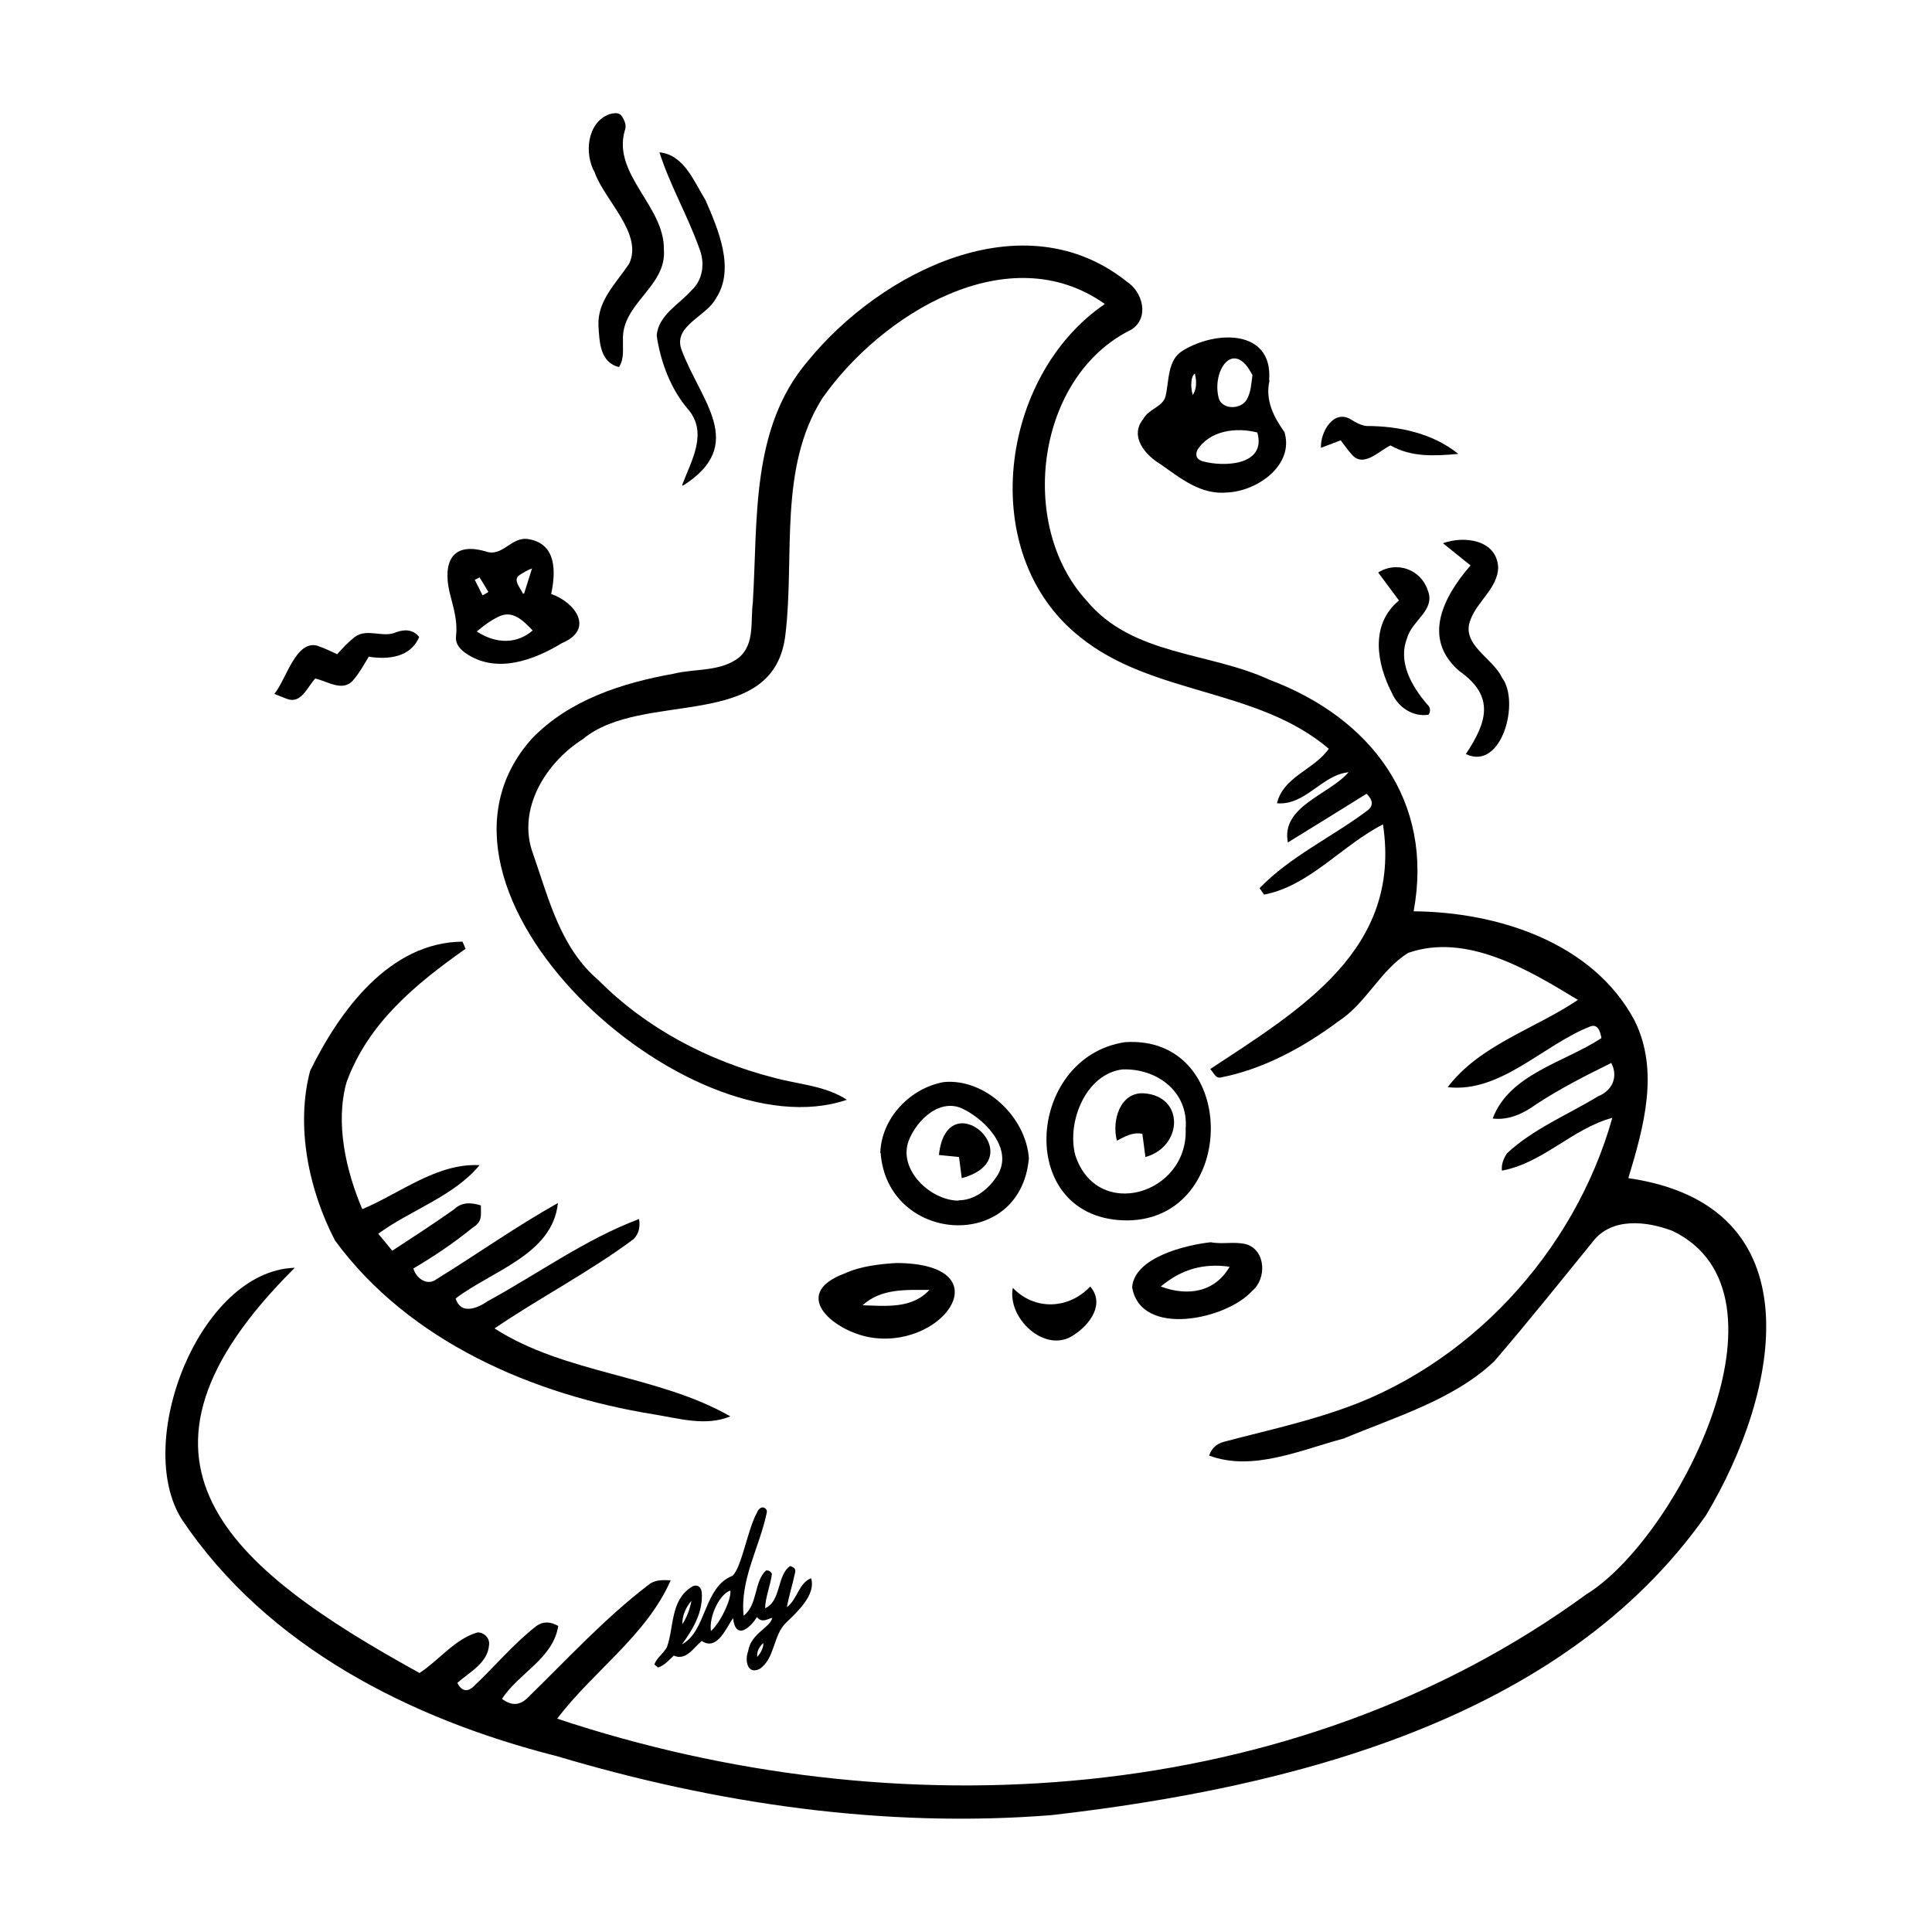 <?xml version="1.0" encoding="UTF-8"?> <svg xmlns="http://www.w3.org/2000/svg" id="b" viewBox="0 0 56.69 56.69"><defs><style>.d{fill:none;}</style></defs><g id="c"><g><g><path d="M8.65,37.2c-5.69,5.65-1.98,8.78,3.66,11.89,.58-.38,1.04-1,1.7-1.19,.19-.01,.37,.17,.34,.37-.04,.53-.57,.79-.93,1.11,.1,.21,.27,.3,.47,.11,.62-.58,1.17-1.25,1.85-1.78,.18-.13,.4-.14,.64,0-.15,.96-1.16,1.38-1.65,2.14,.28,.21,.53,.2,.77-.05,1.15-1.12,2.24-2.31,3.52-3.29,.19-.16,.41-.15,.66-.14-.71,1.62-2.28,2.67-3.33,4.06,9.93,3.31,21.58,2.64,30.2-3.65,2.64-1.62,6.34-8.82,2.53-10.66-.75-.29-1.79-.41-2.34,.31-.96,1.18-1.91,2.37-2.9,3.52-1.2,1.13-2.91,1.63-4.41,2.26-1.25,.33-2.68,.98-3.95,.5,.07-.21,.21-.34,.42-.4,1.09-.29,2.19-.53,3.26-.89,3.92-1.28,7.04-4.67,8.15-8.62-1.18,.32-2.02,1.32-3.24,1.55-.02-.19,.05-.36,.15-.51,.76-.71,1.78-1.13,2.67-1.67,.42-.17,.6-.57,.39-.98-.75,.37-1.5,.75-2.2,1.21-.37,.27-.81,.48-1.28,.42,.49-1.31,2.12-1.65,3.19-2.36-.03-.18-.1-.43-.33-.34-1.38,.54-2.63,1.96-4.18,1.78,.94-1.24,2.56-1.71,3.82-2.56-1.43-.87-3.26-1.98-4.98-1.38-.82,.51-1.23,1.48-2.05,2.01-1.02,.76-2.21,1.41-3.47,1.65-.15,.01-.19-.16-.29-.25,2.65-1.75,5.63-3.51,5.07-7.18-1.2,.61-2.16,1.81-3.49,2.06-.05-.07-.09-.13-.13-.19,.9-.93,2.11-1.49,3.14-2.26,.23-.16,.17-.34,0-.51-.77,.48-1.53,.95-2.31,1.43-.21-1.06,1.21-1.4,1.78-2.06-.79,.08-1.26,.98-2.1,.91,.19-.79,1.09-.98,1.52-1.6-2.1-1.79-5.18-1.56-7.3-3.28-3.07-2.43-2.36-7.67,.73-9.77-2.84-2.01-6.58,.31-8.3,2.78-1.28,2.05-.8,4.6-1.07,6.89-.31,2.93-4.19,1.63-5.95,3.1-1.09,.69-1.94,2.06-1.46,3.36,.47,1.34,.8,2.76,1.93,3.72,1.4,1.41,3.22,2.36,5.13,2.85,.72,.2,1.51,.23,2.15,.65-4.67,1.6-13.25-6.13-9.24-10.6,1.09-1.13,2.64-1.63,4.15-1.9,.64-.16,1.4-.05,1.94-.49,.45-.4,.32-1.06,.39-1.6,.15-2.42-.07-5.11,1.61-7.08,2.14-2.63,6.33-4.75,9.36-2.34,.48,.31,.67,1.07,.14,1.41-2.79,1.36-3.36,5.72-1.32,7.95,1.35,1.63,3.59,1.5,5.38,2.33,2.97,1.12,4.82,3.55,4.22,6.79,2.45,.02,5.25,.9,6.48,3.2,.74,1.48,.27,3.14-.18,4.63,5.53,.8,4.45,6.27,2.28,9.89-4.23,6.03-12.25,8-19.2,8.8-4.9,.39-9.83-.33-14.52-1.73-4.27-1.08-8.49-3.2-11-6.94-1.44-2.26,.51-7.29,3.3-7.39Z"></path><path d="M16.37,35.3c-.15,1.51-1.94,1.99-3,2.8,.15,.49,.64,.29,.94,.08,1.47-.8,2.87-1.82,4.44-2.41,.04,.22,0,.43-.16,.59-1.29,.96-2.74,1.71-4.08,2.62,2.09,1.34,4.79,1.36,6.92,2.58-.72,.3-1.51,.06-2.25-.06-3.54-.57-7.18-2.14-9.35-5.1-.77-1.48-1.16-3.35-.73-4.98,.86-1.75,2.32-3.77,4.47-3.79,.03,.07,.06,.13,.09,.21-1.47,1.04-2.85,2.17-3.49,3.91-.34,1.2-.02,2.6,.46,3.73,1.1-.46,2.2-1.36,3.44-1.29-.75,.91-2.01,1.31-2.97,2.01,.13,.16,.27,.33,.41,.5,.61-.4,1.23-.8,1.82-1.22,.22-.21,.49-.2,.78-.11,0,.32,.05,.47-.25,.66-.54,.44-1.12,.83-1.73,1.19,.08,.29,.4,.52,.67,.32,1.2-.74,2.34-1.55,3.57-2.24Z"></path><path d="M37.25,11.17c-.13,.57,.12,1.06,.44,1.51,.29,.97-.8,1.73-1.67,1.77-.78,.08-1.37-.41-1.97-.83-.45-.27-.92-.82-.5-1.33,.15-.29,.57-.35,.65-.66,.11-.47,.05-1.08,.52-1.35,.97-.59,2.63-.62,2.52,.87Zm-.36,1.52c-.62-.16-1.4-.06-1.76,.52-.06,.16-.02,.26,.14,.32,.62,.18,1.91,.14,1.62-.85Zm-.14-1.68c-.55-1.1-1.2-.13-.99,.67,.09,.34,.64,.35,.82,.05,.13-.23,.13-.44,.17-.72Zm-1.75,.58c.11-.17,.12-.38,.06-.63-.11,.07-.14,.37-.06,.63Z"></path><path d="M33.09,35.81c-3.32,.01-3.01-4.79-.08-5.23,3.36-.22,3.33,5.19,.08,5.23Zm1.7-2.69c.09-1.09-.85-1.78-1.86-1.74-1.08,.14-1.63,1.55-1.38,2.51,.63,1.96,3.32,1.16,3.24-.77Z"></path><path d="M16.18,17.43c.72,.26,1.26,1.04,.31,1.44-.84,.51-1.93,.91-2.82,.3-.17-.12-.31-.27-.29-.49,.05-.4-.05-.77-.15-1.15-.25-.88-.08-1.67,1.02-1.35,.5,.18,.75-.45,1.26-.36,.83,.14,.8,.97,.66,1.62Zm-2.19,1.1c.6,.39,1.2,.35,1.64-.03-.27-.28-.59-.62-1.01-.4-.23,.11-.43,.26-.63,.43Zm1.35-1.11s.03,0,.04-.01c.08-.24,.15-.48,.23-.73-.14,.05-.25,.12-.36,.19-.22,.14,.02,.38,.09,.54Zm-1.41-.41c.08,.16,.15,.3,.23,.46,.07-.04,.11-.06,.17-.1-.09-.15-.17-.29-.26-.43-.05,.03-.08,.05-.14,.07Z"></path><path d="M25.83,33.83c.03-1.02,.88-1.91,1.87-2.08,1.22-.11,2.41,1.04,2.49,2.24-.25,2.78-4.15,2.5-4.35-.16Zm2.3,1.39c.45,0,.84-.3,1.09-.66,.56-.77-.24-1.65-.92-2-.69-.38-1.4,.29-1.64,.92-.31,.85,.65,1.75,1.47,1.75Z"></path><path d="M18.16,10.77c-.56-.14-.57-.74-.6-1.22-.03-.73,.52-1.24,.9-1.81,.42-.88-.72-1.86-1.01-2.68-.31-.55-.23-1.46,.43-1.71,.28-.07,.35-.02,.45,.22,.03,.09,.04,.17,0,.27-.36,1.28,1.17,2.21,1.15,3.48,.09,1.1-1.26,1.58-1.2,2.68-.01,.27,.04,.51-.11,.76Z"></path><path d="M20.02,14.22c.27-.71,.76-1.52,.17-2.21-.51-.59-.81-1.4-.92-2.16,.04-.6,.66-.92,1.02-1.33,.34-.31,.4-.81,.23-1.23-.34-.96-.86-1.85-1.17-2.82,.72,.07,1.01,.85,1.35,1.4,.37,.85,.88,2.02,.31,2.88-.27,.53-1.25,.8-1.02,1.49,.55,1.51,1.96,2.8,.05,4.01,0,0-.02,0-.02-.01Z"></path><path d="M26.31,37.06c3.07,.02,1.46,2.45-.65,2.2-1.1-.12-2.57-1.27-.86-1.9,.46-.21,1.02-.27,1.5-.3Zm.96,.79c-.69,0-1.41-.05-1.96,.45,.68,.02,1.45,.11,1.96-.45Z"></path><path d="M21.82,47.41c.42-.32,.3-1.01,.66-1.33,.07,0,.12,.01,.17,.1-.04,.34-.19,.67-.2,1.01,.48-.21,.34-.98,.74-1.24,.14,.06,.17,.09,.13,.24-.07,.33-.17,.63-.23,.97,.32-.25,.34-.7,.71-.85,.15,.49-.42,1-.74,1.31-.38,.37-.32,1.05-.77,1.35-.36,.18-.44-.25-.34-.51,.08-.54,.66-.7,.71-.99-.15,.04-.3,.16-.45-.02-.22,.35-.63,.67-.7,.03-.21,.3-.47,.97-.92,.67-.24,.2-.46,.59-.82,.43-.14,.13-.26,.28-.46,.35-.03-.03-.08-.06-.11-.09,.08-.21,.26-.31,.37-.51,.21-.59,.1-1.35,.7-1.75,.15-.11,.29-.05,.32,.13,.05,.58-.25,1.09-.58,1.54,.73-.39,.63-1.68,1.48-2.01,.27-.23,.45-1.38,.72-1.85,.03-.09,.12-.19,.21-.15,.06,.03,.09,.07,.08,.14-.21,1.02-.79,1.96-.68,3.03Zm-.96,.45c.27-.23,.61-.94,.57-1.19-.31,.1-.63,.75-.57,1.19Zm-.57-.89c-.17,.2-.27,.43-.27,.69,.14-.21,.22-.44,.27-.69Zm1.93,1.65c.1-.12,.18-.25,.18-.41-.12,.11-.2,.24-.18,.41Z"></path><path d="M43.01,22.13c.63-.95,.86-1.7-.19-2.44-1.11-.96-.46-2.19,.33-3.1-.27-.21-.53-.43-.81-.65,.63-.23,1.58-.1,1.62,.71-.01,.6-.61,.99-.81,1.53-.3,.73,.66,1.13,.92,1.7,.54,.7,0,2.74-1.05,2.25Z"></path><path d="M35.52,36.45c.37,.07,.69-.03,1.05,.06,.58,.18,.6,1.02,.17,1.37-.75,.84-3.27,1.38-3.52-.11,.07-.88,1.58-1.24,2.31-1.32Zm-1.46,1.3c.78,.29,1.58,.18,2.02-.58-.76-.11-1.41,.07-2.02,.58Z"></path><path d="M41.93,20.97c-.47,.08-.91-.22-1.09-.64-.45-.87-.64-2.01,.21-2.71-.2-.27-.4-.54-.61-.82,.54-.35,1.25-.09,1.45,.51,.25,.59-.46,.89-.6,1.41-.28,.7,.13,1.41,.58,1.94,.1,.09,.12,.19,.05,.31Z"></path><path d="M9.9,19.19c.16-.18,.32-.35,.51-.5,.37-.27,.82,.04,1.22-.14,.25-.09,.49-.08,.67,.14-.25,.6-.91,.67-1.48,.58-.14,.23-.27,.47-.45,.68-.3,.37-.76,.04-1.12-.04-.24,.26-.42,.77-.85,.59-.11-.04-.22-.09-.35-.14,.34-.4,.63-1.6,1.27-1.41,.2,.07,.39,.16,.58,.25Z"></path><path d="M42.78,13.32c-.7,.06-1.36,.1-1.98-.25-.35,.17-.8,.67-1.14,.26-.12-.13-.21-.27-.32-.41-.19,.07-.38,.15-.58,.22-.02-.47,.38-1.16,.9-.82,.14,.09,.28,.16,.44,.18,.94,0,1.93,.21,2.68,.81Z"></path><path d="M29.72,37.79c.64,.67,1.64,.63,2.27-.04,.44,.51-.01,1.12-.48,1.42-.83,.58-1.97-.49-1.79-1.39Z"></path><path d="M32.77,33.46c-.15-.59,.1-1.41,.78-1.38,1.21,.07,1.17,1.56,.06,1.87-.03-.24-.06-.46-.09-.68-.28-.06-.51,.08-.75,.2Z"></path><path d="M28.22,34.57c-.03-.21-.05-.41-.08-.62-.2-.02-.39-.04-.59-.06,.24-2.19,2.8,.1,.67,.68Z"></path></g><rect class="d" width="56.69" height="56.69"></rect></g></g></svg> 